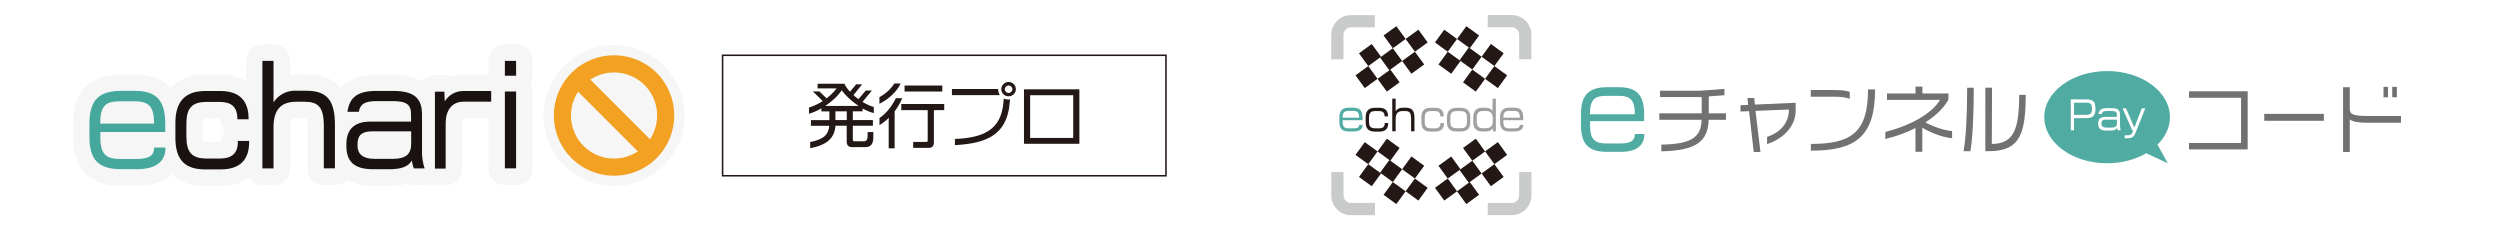 <?xml version="1.0" encoding="UTF-8"?>
<svg id="_レイヤー_1" data-name="レイヤー 1" xmlns="http://www.w3.org/2000/svg" viewBox="0 0 559 51.5">
  <defs>
    <style>
      .cls-1 {
        fill: #50aba2;
      }

      .cls-2 {
        fill: #f6f6f6;
      }

      .cls-3 {
        fill: #f2a122;
      }

      .cls-4, .cls-5, .cls-6 {
        fill: #fff;
      }

      .cls-5 {
        opacity: .5;
      }

      .cls-7, .cls-8 {
        fill: none;
        stroke: #fff;
        stroke-width: 2.39px;
      }

      .cls-7, .cls-6 {
        stroke-miterlimit: 10;
      }

      .cls-9 {
        fill: #727171;
      }

      .cls-10 {
        fill: #231815;
      }

      .cls-11 {
        fill: #c9caca;
      }

      .cls-12 {
        fill: #191210;
      }

      .cls-13 {
        fill: #9fa0a0;
      }

      .cls-8 {
        stroke-linecap: round;
        stroke-linejoin: round;
      }

      .cls-14 {
        fill: #46a89c;
      }

      .cls-6 {
        stroke: #231815;
        stroke-width: .35px;
      }
    </style>
  </defs>
  <rect class="cls-4" width="559" height="51.5"/>
  <g>
    <g id="_グループ_9" data-name="グループ 9">
      <path id="_パス_11" data-name="パス 11" class="cls-2" d="M119.08,13.61c.01-2.04-1.63-3.7-3.67-3.71,0,0,0,0,0,0h-2.51c-2.04,0-3.69,1.67-3.68,3.71,0,0,0,0,0,0v3.03h-5.51c-.97,0-1.93.15-2.85.46-.47-.21-.97-.31-1.48-.31h-2.11c-1.12,0-2.18.53-2.87,1.42-1.98-1.12-4.23-1.66-6.5-1.56h-3.73c-4.03,0-6.48,1.26-7.99,2.98-1.69-2.01-4.24-3.03-7.68-3.03h-2.11c-.51,0-1.02.03-1.53.1v-3.07c.01-2.04-1.63-3.7-3.67-3.71,0,0,0,0,0,0h-2.48c-2.04,0-3.69,1.67-3.68,3.71,0,0,0,0,0,0v4.46c-1.73-.99-3.7-1.48-5.69-1.44h-3.44c-2.89-.15-5.7.95-7.72,3.02-2.08-2.37-5.16-3.05-7.93-3.05h-3.24c-6.88,0-10.67,3.86-10.67,10.86v3.15c0,7.14,3.69,10.92,10.67,10.92h3.58c3.65,0,6.14-1.07,7.73-2.64,1.75,1.76,4.29,2.7,7.56,2.7h3.53c2.23.06,4.42-.57,6.27-1.82.68.99,1.81,1.59,3.02,1.59h2.49c2.04,0,3.68-1.67,3.68-3.71,0,0,0,0,0,0v-9.24c-.06-.61.04-1.22.29-1.78.34-.14.72-.2,1.09-.17h1.85c.22,0,.4.01.53.02.1.59.14,1.19.13,1.78v9.39c-.01,2.04,1.63,3.7,3.67,3.71,0,0,0,0,0,0h2.49c1.02,0,2-.43,2.69-1.19,1.79.98,3.81,1.46,5.84,1.39h3.58c1.35.03,2.7-.14,4-.51.48.22.99.33,1.52.33h2.4c.38,0,.76-.07,1.12-.19.38.14.79.21,1.19.22h2.4c2.04,0,3.69-1.67,3.68-3.71,0,0,0,0,0,0v-10.15c0-.72.16-1.09.31-1.1h5.57v11.2c-.01,2.04,1.63,3.7,3.67,3.71h0s2.51,0,2.51,0c2.04,0,3.69-1.67,3.68-3.71,0,0,0,0,0,0v-17.18c0-.62-.15-1.22-.44-1.77.29-.54.44-1.15.44-1.76v-3.32ZM50.38,29.21c-.56.7-.87,1.58-.88,2.48v.04c-.09,0-.21.01-.34.01h-2.95c-.26,0-.52-.01-.78-.05-.06-.38-.09-.76-.08-1.14v-2.88c0-.37.02-.74.08-1.11.26-.04.52-.05.78-.05,0,0,3.09,0,3.17,0v.16c0,.94.35,1.85.99,2.54"/>
      <path id="_パス_12" data-name="パス 12" class="cls-14" d="M30.58,37.82h-3.58c-4.89,0-7-2.01-7-7.2v-3.15c0-5.25,2.37-7.15,7-7.15h3.24c4.94,0,6.71,2.39,6.71,7.35v1.84h-14.51v1.2c0,3.91,1.39,4.84,4.51,4.84h3.47c3.06,0,4.04-.84,4.04-2.56h2.55c0,2.95-1.88,4.84-6.42,4.84M34.45,27.58c0-3.68-1.1-4.93-4.34-4.93h-3.18c-2.89,0-4.51.61-4.51,4.73v.26h12.03v-.06Z"/>
      <path id="_パス_13" data-name="パス 13" class="cls-12" d="M49.4,37.88h-3.53c-4.54,0-6.65-2.16-6.65-7.06v-3.41c0-4.75,2.26-7.06,6.65-7.06h3.44c4.28,0,6.27,2.25,6.27,6.12v.2h-2.51v-.12c0-2.68-1.36-3.76-3.96-3.76h-2.89c-3.3,0-4.54,1.37-4.54,4.87v2.89c0,3.53,1.24,4.9,4.54,4.9h2.95c2.6,0,4.02-1.11,4.02-3.76v-.18h2.52v.26c0,4-2.11,6.1-6.3,6.1"/>
      <path id="_パス_14" data-name="パス 14" class="cls-12" d="M72.41,37.65v-9.39c0-4.38-1.27-5.51-4.34-5.51h-1.85c-3.41,0-5.06,1.81-5.06,5.66v9.25h-2.49V13.61h2.49v9.28c1.12-1.76,3.12-2.75,5.2-2.6h2.11c4.71,0,6.42,2.19,6.42,7.67v9.68h-2.49Z"/>
      <path id="_パス_15" data-name="パス 15" class="cls-12" d="M92.53,37.67c-.21-.57-.36-1.17-.43-1.78-.84,1.43-2.49,1.95-5.09,1.95h-3.58c-4.51,0-5.98-1.95-5.98-5.22v-.35c0-2.83,1.27-5.08,5.38-5.08h9.08v-1.58c0-2.19-.9-3-4.13-3h-3.53c-2.69,0-3.7.64-4.02,2.39h-2.54c.43-3.09,2.11-4.67,6.47-4.67h3.73c4.63,0,6.47,1.58,6.47,5.25v7.99c-.05,1.38.15,2.77.58,4.08h-2.39ZM91.93,29.36h-8.64c-2.83,0-3.35,1.28-3.35,3v.2c0,1.66.89,2.97,3.96,2.97h3.7c3.27,0,4.34-1.08,4.34-3.47v-2.71Z"/>
      <path id="_パス_16" data-name="パス 16" class="cls-12" d="M103.64,22.74c-2.72,0-3.99,2.1-3.99,4.81v10.15h-2.4v-17.21h2.11l.09,2.16c.91-1.47,2.52-2.34,4.25-2.3h6.13v2.39h-6.18Z"/>
      <path id="_パス_17" data-name="パス 17" class="cls-12" d="M112.89,13.61h2.51v3.32h-2.51v-3.32ZM112.89,20.46h2.51v17.18h-2.51v-17.18Z"/>
      <path id="_パス_18" data-name="パス 18" class="cls-2" d="M153.06,25.83c0,8.71-7.06,15.76-15.76,15.76s-15.76-7.06-15.76-15.76,7.06-15.76,15.76-15.76c8.71,0,15.76,7.06,15.76,15.76"/>
      <path id="_パス_19" data-name="パス 19" class="cls-3" d="M146.83,16.3c-5.26-5.26-13.79-5.25-19.05,0-5.26,5.26-5.25,13.79,0,19.05,5.26,5.26,13.78,5.26,19.04,0,5.26-5.27,5.26-13.79,0-19.06M144.12,19.01c3.23,3.24,3.74,8.31,1.22,12.13l-13.35-13.35c3.82-2.52,8.89-2.01,12.13,1.22M130.49,32.64c-3.24-3.24-3.75-8.31-1.22-12.13l13.35,13.35c-3.82,2.52-8.89,2.01-12.13-1.22"/>
    </g>
    <g>
      <rect class="cls-6" x="161.57" y="12.36" width="99.14" height="26.94"/>
      <g>
        <path class="cls-10" d="M192.87,24.22v.67h-2.18v1.96h4.49v1.27h-4.49v3.08c0,.28.11.39.39.39h2c.61,0,.92-.27.92-1.25v-.81h1.28v1.13c0,1.63-.61,2.24-1.88,2.24h-2.87c-.8,0-1.21-.42-1.21-1.27v-3.51h-2.51c-.22,2.77-1.83,4.26-5.65,5.03v-1.39c3.13-.61,4.1-1.75,4.26-3.63h-4.1v-1.27h4.13v-1.96h-1.79v-.67c-.89.53-1.83.92-2.76,1.21v-1.41c1.05-.3,2.1-.81,3.07-1.43l-2.22-2.16h1.47l1.61,1.55c.86-.67,1.63-1.43,2.22-2.22h-4.24v-1.05h6c.25.56.69,1.17,1.25,1.79l1.39-1.66h1.33l-1.94,2.41c.34.31.7.61,1.1.91l1.66-1.93h1.36l-2.1,2.54c.83.52,1.71.92,2.52,1.14v1.36c-.78-.19-1.68-.55-2.55-1.05ZM188.23,20.19c-.89,1.27-2.21,2.52-3.7,3.49h7.45c-1.47-.96-2.85-2.22-3.76-3.49ZM189.34,24.89h-2.54v1.96h2.54v-1.96Z"/>
        <path class="cls-10" d="M196.64,23.21v-1.5c1.28-.64,2.6-1.85,3.32-3.04h1.41c-.81,1.89-2.9,3.63-4.73,4.54ZM200.04,24.89v8.28h-1.33v-6.14l.05-.7c-.64.63-1.35,1.19-2.11,1.64v-1.58c1.58-1.05,2.87-2.8,3.66-4.43h1.43c-.45,1.05-1.02,2.04-1.69,2.93ZM208.82,24.61v7.11c0,1.05-.38,1.35-1.33,1.35h-3.3v-1.33h2.91c.25,0,.33-.08.33-.36v-6.76h-5.9v-1.36h9.6v1.36h-2.3ZM202.26,20.46v-1.33h8.44v1.33h-8.44Z"/>
        <path class="cls-10" d="M212.85,21.26v-1.36h10.34v.13c0,.44.14.88.38,1.24h-10.71ZM225.67,23.93c-.86,5.73-4.4,8.14-12.15,8.52v-1.38c7.56-.3,10.65-2.83,10.91-9.05.3.16.64.23,1,.23.14,0,.28,0,.42-.03-.05.61-.11,1.17-.19,1.71ZM225.52,21.54c-.89,0-1.63-.7-1.63-1.6s.74-1.61,1.63-1.61,1.63.74,1.63,1.61-.74,1.6-1.63,1.6ZM225.52,19.11c-.45,0-.85.38-.85.83s.39.85.85.85.86-.41.86-.85-.41-.83-.86-.83Z"/>
        <path class="cls-10" d="M228.96,32.15v-12.18h12.39v12.18h-12.39ZM239.97,21.29h-9.63v9.55h9.63v-9.55Z"/>
      </g>
    </g>
  </g>
  <g>
    <g>
      <g>
        <g>
          <rect class="cls-10" x="315" y="40.62" width="3.53" height="3.53" transform="translate(96.28 273.74) rotate(-54)"/>
          <rect class="cls-10" x="309.28" y="36.47" width="3.53" height="3.53" transform="translate(97.29 267.4) rotate(-54)"/>
          <rect class="cls-10" x="314.22" y="35.69" width="3.53" height="3.53" transform="translate(99.95 271.07) rotate(-54)"/>
          <rect class="cls-10" x="303.79" y="32.48" width="3.53" height="3.53" transform="translate(98.25 261.32) rotate(-54)"/>
          <rect class="cls-10" x="310.06" y="41.4" width="3.53" height="3.53" transform="translate(93.62 270.07) rotate(-54)"/>
          <rect class="cls-10" x="304.57" y="37.41" width="3.53" height="3.53" transform="translate(94.58 263.98) rotate(-54)"/>
          <rect class="cls-10" x="308.72" y="31.7" width="3.53" height="3.53" transform="translate(100.92 264.99) rotate(-54)"/>
        </g>
        <g>
          <rect class="cls-10" x="332.77" y="32.48" width="3.53" height="3.53" transform="translate(43.76 203.17) rotate(-36)"/>
          <rect class="cls-10" x="327.05" y="36.63" width="3.53" height="3.53" transform="translate(40.23 200.61) rotate(-36)"/>
          <rect class="cls-10" x="327.83" y="31.7" width="3.53" height="3.53" transform="translate(43.28 200.13) rotate(-36)"/>
          <rect class="cls-10" x="321.56" y="40.62" width="3.53" height="3.53" transform="translate(36.84 198.14) rotate(-36)"/>
          <rect class="cls-10" x="331.99" y="37.41" width="3.53" height="3.53" transform="translate(40.71 203.66) rotate(-36)"/>
          <rect class="cls-10" x="326.49" y="41.4" width="3.53" height="3.53" transform="translate(37.32 201.19) rotate(-36)"/>
          <rect class="cls-10" x="322.34" y="35.69" width="3.53" height="3.53" transform="translate(39.88 197.66) rotate(-36)"/>
        </g>
        <g>
          <rect class="cls-10" x="315" y="7.33" width="3.53" height="3.53" transform="translate(55.15 187.93) rotate(-36)"/>
          <rect class="cls-10" x="309.28" y="11.48" width="3.53" height="3.53" transform="translate(51.62 185.36) rotate(-36)"/>
          <rect class="cls-10" x="314.22" y="12.26" width="3.53" height="3.53" transform="translate(52.1 188.41) rotate(-36)"/>
          <rect class="cls-10" x="303.79" y="15.47" width="3.53" height="3.53" transform="translate(48.22 182.89) rotate(-36)"/>
          <rect class="cls-10" x="310.06" y="6.55" width="3.53" height="3.53" transform="translate(54.67 184.88) rotate(-36)"/>
          <rect class="cls-10" x="304.57" y="10.54" width="3.53" height="3.53" transform="translate(51.27 182.41) rotate(-36)"/>
          <rect class="cls-10" x="308.72" y="16.25" width="3.53" height="3.53" transform="translate(48.71 185.94) rotate(-36)"/>
        </g>
        <g>
          <rect class="cls-10" x="332.77" y="15.47" width="3.53" height="3.53" transform="translate(123.95 277.75) rotate(-54)"/>
          <rect class="cls-10" x="327.05" y="11.32" width="3.53" height="3.53" transform="translate(124.96 271.41) rotate(-54)"/>
          <rect class="cls-10" x="327.83" y="16.25" width="3.53" height="3.53" transform="translate(121.29 274.08) rotate(-54)"/>
          <rect class="cls-10" x="321.56" y="7.33" width="3.53" height="3.53" transform="translate(125.92 265.33) rotate(-54)"/>
          <rect class="cls-10" x="331.99" y="10.54" width="3.53" height="3.53" transform="translate(127.62 275.08) rotate(-54)"/>
          <rect class="cls-10" x="326.49" y="6.55" width="3.53" height="3.53" transform="translate(128.59 269) rotate(-54)"/>
          <rect class="cls-10" x="322.34" y="12.26" width="3.53" height="3.53" transform="translate(122.25 267.99) rotate(-54)"/>
        </g>
      </g>
      <g>
        <path class="cls-11" d="M332.66,6.1h5.35c.93,0,1.68.76,1.68,1.68v5.47h2.73v-5.47c0-2.44-1.98-4.42-4.42-4.42h-5.35v2.73Z"/>
        <path class="cls-11" d="M300.4,13.26v-5.47c0-.93.76-1.68,1.68-1.68h5.34v-2.73h-5.34c-2.44,0-4.42,1.98-4.42,4.42v5.47h2.73Z"/>
        <path class="cls-11" d="M307.43,45.38h-5.34c-.93,0-1.68-.76-1.68-1.68v-5.22h-2.73v5.22c0,2.44,1.98,4.42,4.42,4.42h5.34v-2.73Z"/>
        <path class="cls-11" d="M339.69,38.48v5.22c0,.93-.76,1.68-1.68,1.68h-5.35v2.73h5.35c2.44,0,4.42-1.98,4.42-4.42v-5.22h-2.73Z"/>
      </g>
      <g>
        <path class="cls-5" d="M341.79,27.39c.07-.16.1-.33.1-.51v-.56c0-2.92-1.82-3.53-3.35-3.53h-.99c-.68,0-1.26.11-1.75.34v-1.06c0-.72-.58-1.3-1.3-1.3h-.75c-.72,0-1.3.58-1.3,1.3v.71c-.07,0-.14,0-.21,0h-.82c-.97,0-1.77.3-2.34.87-.6-.55-1.44-.85-2.45-.85h-.94c-1,0-1.84.29-2.44.83-.56-.54-1.36-.83-2.34-.83h-1.05c-1.25,0-2.22.49-2.78,1.36-.63-1.09-1.76-1.37-2.76-1.37h-.65c-.1,0-.2,0-.29.01v-.74c0-.72-.58-1.3-1.3-1.3h-.76c-.72,0-1.3.58-1.3,1.3v1.05c-.45-.2-.98-.31-1.56-.31h-1.05c-.97,0-1.78.29-2.35.84-.48-.47-1.24-.85-2.43-.85h-.99c-2.22,0-3.44,1.23-3.44,3.47v.96c0,2.28,1.19,3.49,3.44,3.49h1.1c1.16,0,1.9-.32,2.38-.73.57.49,1.35.75,2.3.75h1.08c.83,0,1.45-.2,1.89-.48.24.25.57.41.94.41h.76c.72,0,1.3-.58,1.3-1.3v-2.8c0-.24.03-.35.04-.4.03,0,.1-.01.21-.01h.58c0,.08.01.2.01.37v2.85c0,.72.58,1.3,1.3,1.3h.76c.53,0,.98-.31,1.18-.76.57.54,1.37.83,2.39.83h1.08c.97,0,1.77-.28,2.33-.81.5.44,1.26.79,2.42.79h.94c1.21,0,1.98-.37,2.48-.84.56.54,1.34.83,2.28.83h.87c.38,0,.74-.05,1.07-.15.16.07.33.1.51.1h.67c.39,0,.74-.17.98-.45.54.33,1.23.5,2.07.5h1.1c2.41,0,3.27-1.43,3.27-2.77,0-.19-.04-.38-.12-.55ZM332.47,26.34v.79c0,.11,0,.18-.02.22-.03,0-.07,0-.12,0h-.83s0-.1,0-.17v-.87c0-.09,0-.16.01-.2h.8c.07,0,.11,0,.14.01,0,.03.02.1.02.21ZM326.7,26.25s0,1.08,0,1.11c-.05,0-.1,0-.18,0h-.74c-.07,0-.13,0-.18,0,0-.03,0-1.11,0-1.11,0-.04,0-.07,0-.1.05,0,.1,0,.18,0h.74c.07,0,.13,0,.18,0,0,.03,0,.06,0,.1ZM319.96,27.39s-.06,0-.08,0c0-.05,0-.11,0-.18v-.88c0-.07,0-.13,0-.18.02,0,.05,0,.08,0h.8c.02.24.11.45.24.64-.11.18-.19.38-.21.6h-.84ZM307.5,27.39s-.06,0-.08,0c0-.05,0-.11,0-.18v-.88c0-.07,0-.13,0-.18.02,0,.05,0,.08,0h.8c.02.24.11.45.24.64-.11.18-.19.38-.21.6h-.84Z"/>
        <g>
          <g>
            <path class="cls-4" d="M314.31,23.44h-.65c-.34,0-.66.05-.94.14v-1.52c0-.36-.29-.65-.65-.65h-.76c-.36,0-.65.29-.65.65v2.46c-.41-.69-1.17-1.06-2.21-1.06h-1.05c-1.14,0-1.95.46-2.37,1.29-.39-.87-1.19-1.3-2.42-1.3h-.99c-1.85,0-2.79.95-2.79,2.82v.96c0,1.91.91,2.84,2.79,2.84h1.1c1.42,0,2.07-.53,2.37-1.1.51.89,1.47,1.12,2.31,1.12h1.08c1.02,0,1.77-.35,2.19-1v.28c0,.36.29.65.65.65h.76c.36,0,.65-.29.65-.65v-2.8c0-.9.3-1.07.9-1.07h.57c.52,0,.68,0,.68,1.02v2.85c0,.36.29.65.65.65h.76c.36,0,.65-.29.65-.65v-2.94c0-1.28-.27-2.98-2.61-2.98ZM300.88,27.53h2.51c-.09.11-.14.25-.14.4,0,.03,0,.04,0,.06-.05.02-.21.07-.59.07h-1.06c-.52,0-.69,0-.72-.53ZM300.93,25.67c.08-.21.26-.21.67-.21h.97c.34,0,.52,0,.61.21h-2.26ZM310.4,26.84h-.77c-.36,0-.65.29-.65.65v.05c0,.33-.02.49-.58.49h-.9c-.6,0-.74-.08-.74-.84v-.88c0-.75.14-.83.74-.83h.88c.53,0,.56.13.56.49v.04c0,.36.29.65.65.65h.77c.11,0,.21-.03.29-.07v.3c-.08-.03-.17-.05-.26-.05Z"/>
            <path class="cls-4" d="M340.99,27.4c.16-.12.26-.31.26-.52v-.56c0-1.94-.88-2.88-2.7-2.88h-.99c-1.16,0-1.96.37-2.4,1.11v-2.49c0-.36-.29-.65-.65-.65h-.75c-.36,0-.65.29-.65.65v1.48c-.27-.08-.55-.13-.86-.13h-.82c-1.12,0-1.91.47-2.32,1.31-.43-.83-1.28-1.29-2.47-1.29h-.94c-1.18,0-2.03.45-2.46,1.26-.38-.81-1.18-1.26-2.32-1.26h-1.05c-1.71,0-2.69,1.02-2.69,2.79v1.04c0,2.31,1.46,2.79,2.69,2.79h1.08c1.12,0,1.92-.43,2.31-1.21.43.78,1.26,1.19,2.44,1.19h.94c1.22,0,2.07-.44,2.48-1.27.41.81,1.19,1.26,2.28,1.26h.87c.47,0,.84-.08,1.15-.21.12.11.27.17.44.17h.67c.36,0,.65-.29.65-.65v-.39c.43.73,1.23,1.1,2.4,1.1h1.1c2.36,0,2.61-1.48,2.61-2.12,0-.22-.11-.42-.28-.53ZM333.12,26.34v.79c0,.73-.3.88-.79.88h-.87c-.33,0-.61,0-.61-.82v-.87c0-.85.36-.85.65-.85h.81c.57,0,.81.25.81.87ZM327.35,26.25v1.04c0,.58-.03.73-.83.73h-.74c-.79,0-.83-.15-.83-.73v-1.04c0-.62.07-.76.83-.76h.74c.76,0,.83.13.83.76ZM322.09,26.84c-.36,0-.65.29-.65.65v.05c0,.33-.02.49-.58.49h-.9c-.6,0-.74-.08-.74-.84v-.88c0-.75.14-.83.74-.83h.88c.53,0,.56.13.56.49v.04c0,.36.29.65.65.65h.77s.05,0,.07,0v.18s-.03,0-.04,0h-.77ZM336.81,27.53h2.51c-.09.11-.14.25-.14.4,0,.03,0,.04,0,.06-.05.02-.21.07-.59.07h-1.06c-.52,0-.69,0-.72-.53ZM336.86,25.67c.08-.21.26-.21.67-.21h.97c.34,0,.52,0,.61.21h-2.26Z"/>
          </g>
          <g>
            <path class="cls-1" d="M302.72,29.4h-1.1c-1.5,0-2.14-.61-2.14-2.19v-.96c0-1.59.73-2.17,2.14-2.17h.99c1.51,0,2.05.73,2.05,2.23v.56h-4.44v.36c0,1.19.42,1.47,1.38,1.47h1.06c.94,0,1.24-.26,1.24-.78h.78c0,.89-.58,1.47-1.96,1.47ZM303.9,26.3c0-1.11-.34-1.5-1.33-1.5h-.97c-.88,0-1.38.19-1.38,1.43v.08h3.68v-.02Z"/>
            <path class="cls-10" d="M308.47,29.42h-1.08c-1.39,0-2.03-.65-2.03-2.14v-1.04c0-1.44.69-2.14,2.03-2.14h1.05c1.31,0,1.92.68,1.92,1.86v.06h-.77v-.04c0-.81-.42-1.14-1.21-1.14h-.88c-1.01,0-1.39.42-1.39,1.48v.88c0,1.07.38,1.49,1.39,1.49h.9c.8,0,1.23-.34,1.23-1.14v-.05h.77v.08c0,1.21-.65,1.85-1.93,1.85Z"/>
            <path class="cls-10" d="M315.52,29.35v-2.85c0-1.33-.39-1.67-1.33-1.67h-.57c-1.04,0-1.55.55-1.55,1.72v2.8h-.76v-7.29h.76v2.81c.29-.5.84-.79,1.59-.79h.65c1.44,0,1.96.66,1.96,2.33v2.94h-.76Z"/>
            <path class="cls-13" d="M320.93,29.42h-1.08c-1.39,0-2.03-.65-2.03-2.14v-1.04c0-1.44.69-2.14,2.03-2.14h1.05c1.31,0,1.92.68,1.92,1.86v.06h-.77v-.04c0-.81-.42-1.14-1.21-1.14h-.88c-1.01,0-1.39.42-1.39,1.48v.88c0,1.07.38,1.49,1.39,1.49h.9c.8,0,1.23-.34,1.23-1.14v-.05h.77v.08c0,1.21-.65,1.85-1.93,1.85Z"/>
            <path class="cls-13" d="M326.62,29.4h-.94c-1.44,0-2.13-.69-2.13-2.03v-1.19c0-1.43.79-2.07,2.13-2.07h.94c1.35,0,2.13.64,2.13,2.07v1.19c0,1.34-.68,2.03-2.13,2.03ZM328,26.25c0-1.04-.42-1.41-1.48-1.41h-.74c-1.05,0-1.48.37-1.48,1.41v1.04c0,.98.37,1.38,1.48,1.38h.74c1.11,0,1.48-.4,1.48-1.38v-1.04Z"/>
            <path class="cls-13" d="M333.83,29.35l-.04-.65c-.31.46-.84.7-1.55.7h-.87c-1.34,0-1.95-.8-1.95-2.15v-.96c0-1.45.65-2.2,1.98-2.2h.82c.65,0,1.18.23,1.51.7v-2.71h.75v7.28h-.67ZM333.77,26.34c0-.98-.53-1.52-1.46-1.52h-.81c-.86,0-1.3.5-1.3,1.5v.87c0,.98.4,1.47,1.27,1.47h.87c.95,0,1.44-.53,1.44-1.53v-.79Z"/>
            <path class="cls-13" d="M338.65,29.4h-1.1c-1.5,0-2.14-.61-2.14-2.19v-.96c0-1.59.73-2.17,2.14-2.17h.99c1.51,0,2.05.73,2.05,2.23v.56h-4.44v.36c0,1.19.42,1.47,1.38,1.47h1.06c.94,0,1.24-.26,1.24-.78h.78c0,.89-.58,1.47-1.96,1.47ZM339.84,26.3c0-1.11-.34-1.5-1.33-1.5h-.97c-.88,0-1.38.19-1.38,1.43v.08h3.68v-.02Z"/>
          </g>
        </g>
      </g>
    </g>
    <g>
      <g>
        <g>
          <path class="cls-10" d="M382.06,26.79c-.15,4.89-2.84,6.88-10.58,7.05v-1.5c6.63-.15,8.86-1.51,9-5.55h-9.45v-1.45h9.47v-3.65l-.1.02h-9.23v-1.43h9.01l5.4-.4v1.41l-3.5.27v3.78h3.85v1.45h-3.87Z"/>
          <path class="cls-10" d="M395.12,32.21v-1.6c3.55-1.18,4.88-3.75,4.88-5.95v-.17l-7.47.3,1.11,9.2h-1.51l-1.04-9.13-1.92.08v-1.41l1.71-.08-.15-1.53h1.5l.17,1.46,9.11-.4v1.82c0,2.52-1.71,5.85-6.39,7.42Z"/>
          <path class="cls-10" d="M409.92,21.63h-5.03v-1.5h5.04c2,0,2.79.13,3.67.4v1.58c-.69-.32-1.77-.49-3.68-.49ZM404.91,33.69v-1.51c9.01,0,12.78-2.52,12.78-12.19h1.58c0,10.68-4.49,13.7-14.36,13.7Z"/>
          <path class="cls-10" d="M429.83,28.56v5.38h-1.53v-5.31c-2.05,1.04-4.35,1.88-6.74,2.44v-1.58c5.5-1.36,10.39-4.05,12.24-7.16h-11.87v-1.43h6.37v-1.53h1.55v1.53h5.82v1.36c-1.01,1.87-2.84,3.62-5.15,5.11,1.83.99,4.05,1.75,5.97,1.93v1.61c-2.22-.25-4.54-1.11-6.66-2.35Z"/>
          <path class="cls-10" d="M440.58,33.81h-1.53c.5-2.72.81-7.75.81-14.19h1.48c0,6.54-.3,11.48-.76,14.19ZM445.87,33.77c-.54.03-1.19.05-1.95.05v-14.21h1.5l-.05,12.58c4.79-.07,6.12-3.03,6.12-10.98h1.46c0,8.78-1.43,12.09-7.08,12.56Z"/>
          <path class="cls-1" d="M489.46,33.42v-1.45h11.64v-10.11h-11.64v-1.45h13.12v13h-13.12Z"/>
          <path class="cls-1" d="M506.29,27.01v-1.55h13.33v1.55h-13.33Z"/>
          <path class="cls-1" d="M529.4,27.45c-2.05,0-3.26-.22-3.99-.74v7.28h-1.5v-14.5h1.5v4.88c0,1.18.76,1.56,4.1,1.56h7.35v1.51h-7.47ZM532.95,21.75v-2.32h1.01v2.32h-1.01ZM534.9,21.75v-2.32h1.04v2.32h-1.04Z"/>
        </g>
        <g>
          <path class="cls-7" d="M382.06,26.79c-.15,4.89-2.84,6.88-10.58,7.05v-1.5c6.63-.15,8.86-1.51,9-5.55h-9.45v-1.45h9.47v-3.65l-.1.02h-9.23v-1.43h9.01l5.4-.4v1.41l-3.5.27v3.78h3.85v1.45h-3.87Z"/>
          <path class="cls-7" d="M395.12,32.21v-1.6c3.55-1.18,4.88-3.75,4.88-5.95v-.17l-7.47.3,1.11,9.2h-1.51l-1.04-9.13-1.92.08v-1.41l1.71-.08-.15-1.53h1.5l.17,1.46,9.11-.4v1.82c0,2.52-1.71,5.85-6.39,7.42Z"/>
          <path class="cls-7" d="M409.92,21.63h-5.03v-1.5h5.04c2,0,2.79.13,3.67.4v1.58c-.69-.32-1.77-.49-3.68-.49ZM404.91,33.69v-1.51c9.01,0,12.78-2.52,12.78-12.19h1.58c0,10.68-4.49,13.7-14.36,13.7Z"/>
          <path class="cls-7" d="M429.83,28.56v5.38h-1.53v-5.31c-2.05,1.04-4.35,1.88-6.74,2.44v-1.58c5.5-1.36,10.39-4.05,12.24-7.16h-11.87v-1.43h6.37v-1.53h1.55v1.53h5.82v1.36c-1.01,1.87-2.84,3.62-5.15,5.11,1.83.99,4.05,1.75,5.97,1.93v1.61c-2.22-.25-4.54-1.11-6.66-2.35Z"/>
          <path class="cls-7" d="M440.58,33.81h-1.53c.5-2.72.81-7.75.81-14.19h1.48c0,6.54-.3,11.48-.76,14.19ZM445.87,33.77c-.54.03-1.19.05-1.95.05v-14.21h1.5l-.05,12.58c4.79-.07,6.12-3.03,6.12-10.98h1.46c0,8.78-1.43,12.09-7.08,12.56Z"/>
          <path class="cls-7" d="M489.46,33.42v-1.45h11.64v-10.11h-11.64v-1.45h13.12v13h-13.12Z"/>
          <path class="cls-7" d="M506.29,27.01v-1.55h13.33v1.55h-13.33Z"/>
          <path class="cls-7" d="M529.4,27.45c-2.05,0-3.26-.22-3.99-.74v7.28h-1.5v-14.5h1.5v4.88c0,1.18.76,1.56,4.1,1.56h7.35v1.51h-7.47ZM532.95,21.75v-2.32h1.01v2.32h-1.01ZM534.9,21.75v-2.32h1.04v2.32h-1.04Z"/>
        </g>
        <g>
          <path class="cls-9" d="M382.06,26.79c-.15,4.89-2.84,6.88-10.58,7.05v-1.5c6.63-.15,8.86-1.51,9-5.55h-9.45v-1.45h9.47v-3.65l-.1.02h-9.23v-1.43h9.01l5.4-.4v1.41l-3.5.27v3.78h3.85v1.45h-3.87Z"/>
          <path class="cls-9" d="M395.12,32.21v-1.6c3.55-1.18,4.88-3.75,4.88-5.95v-.17l-7.47.3,1.11,9.2h-1.51l-1.04-9.13-1.92.08v-1.41l1.71-.08-.15-1.53h1.5l.17,1.46,9.11-.4v1.82c0,2.52-1.71,5.85-6.39,7.42Z"/>
          <path class="cls-9" d="M409.92,21.63h-5.03v-1.5h5.04c2,0,2.79.13,3.67.4v1.58c-.69-.32-1.77-.49-3.68-.49ZM404.91,33.69v-1.51c9.01,0,12.78-2.52,12.78-12.19h1.58c0,10.68-4.49,13.7-14.36,13.7Z"/>
          <path class="cls-9" d="M429.83,28.56v5.38h-1.53v-5.31c-2.05,1.04-4.35,1.88-6.74,2.44v-1.58c5.5-1.36,10.39-4.05,12.24-7.16h-11.87v-1.43h6.37v-1.53h1.55v1.53h5.82v1.36c-1.01,1.87-2.84,3.62-5.15,5.11,1.83.99,4.05,1.75,5.97,1.93v1.61c-2.22-.25-4.54-1.11-6.66-2.35Z"/>
          <path class="cls-9" d="M440.58,33.81h-1.53c.5-2.72.81-7.75.81-14.19h1.48c0,6.54-.3,11.48-.76,14.19ZM445.87,33.77c-.54.03-1.19.05-1.95.05v-14.21h1.5l-.05,12.58c4.79-.07,6.12-3.03,6.12-10.98h1.46c0,8.78-1.43,12.09-7.08,12.56Z"/>
          <path class="cls-9" d="M489.46,33.42v-1.45h11.64v-10.11h-11.64v-1.45h13.12v13h-13.12Z"/>
          <path class="cls-9" d="M506.29,27.01v-1.55h13.33v1.55h-13.33Z"/>
          <path class="cls-9" d="M529.4,27.45c-2.05,0-3.26-.22-3.99-.74v7.28h-1.5v-14.5h1.5v4.88c0,1.18.76,1.56,4.1,1.56h7.35v1.51h-7.47ZM532.95,21.75v-2.32h1.01v2.32h-1.01ZM534.9,21.75v-2.32h1.04v2.32h-1.04Z"/>
        </g>
      </g>
      <g>
        <path class="cls-1" d="M362.33,33.95h-2.99c-4.07,0-5.83-1.66-5.83-5.95v-2.6c0-4.33,1.97-5.9,5.83-5.9h2.7c4.12,0,5.59,1.97,5.59,6.07v1.52h-12.09v.99c0,3.23,1.16,4,3.76,4h2.89c2.55,0,3.37-.7,3.37-2.12h2.12c0,2.43-1.57,4-5.35,4ZM365.55,25.5c0-3.03-.92-4.07-3.61-4.07h-2.65c-2.41,0-3.76.51-3.76,3.9v.22h10.02v-.05Z"/>
        <path class="cls-8" d="M362.33,33.95h-2.99c-4.07,0-5.83-1.66-5.83-5.95v-2.6c0-4.33,1.97-5.9,5.83-5.9h2.7c4.12,0,5.59,1.97,5.59,6.07v1.52h-12.09v.99c0,3.23,1.16,4,3.76,4h2.89c2.55,0,3.37-.7,3.37-2.12h2.12c0,2.43-1.57,4-5.35,4ZM365.55,25.5c0-3.03-.92-4.07-3.61-4.07h-2.65c-2.41,0-3.76.51-3.76,3.9v.22h10.02v-.05Z"/>
        <path class="cls-1" d="M362.33,33.95h-2.99c-4.07,0-5.83-1.66-5.83-5.95v-2.6c0-4.33,1.97-5.9,5.83-5.9h2.7c4.12,0,5.59,1.97,5.59,6.07v1.52h-12.09v.99c0,3.23,1.16,4,3.76,4h2.89c2.55,0,3.37-.7,3.37-2.12h2.12c0,2.43-1.57,4-5.35,4ZM365.55,25.5c0-3.03-.92-4.07-3.61-4.07h-2.65c-2.41,0-3.76.51-3.76,3.9v.22h10.02v-.05Z"/>
      </g>
      <g>
        <path class="cls-1" d="M482.42,32.34c1.74-1.72,2.78-3.84,2.78-6.14,0-5.69-6.29-10.31-14.05-10.31s-14.05,4.62-14.05,10.31,6.29,10.31,14.05,10.31c3.31,0,6.35-.85,8.75-2.25l4.83,2.25-2.32-4.17Z"/>
        <g>
          <path class="cls-4" d="M466.49,26.41h-2.73v2.73h-.73v-6.91h3.49c1.6,0,2.01.59,2.01,1.95v.38c0,1.25-.56,1.86-2.05,1.86ZM467.77,24.27c0-.91-.25-1.32-1.33-1.32h-2.68v2.73h2.65c1.09,0,1.36-.46,1.36-1.23v-.18Z"/>
          <path class="cls-4" d="M473.53,29.14c-.04-.1-.09-.28-.13-.51-.24.41-.72.56-1.47.56h-1.04c-1.3,0-1.73-.56-1.73-1.5v-.1c0-.81.37-1.46,1.56-1.46h2.62v-.45c0-.63-.26-.86-1.2-.86h-1.02c-.78,0-1.07.18-1.16.69h-.74c.12-.89.61-1.34,1.87-1.34h1.08c1.34,0,1.87.45,1.87,1.5v2.29c0,.52.08.97.17,1.17h-.69ZM473.35,26.76h-2.5c-.82,0-.97.37-.97.86v.06c0,.48.26.85,1.15.85h1.07c.94,0,1.25-.31,1.25-1v-.78Z"/>
          <path class="cls-4" d="M477.57,29.56c-.43,1.07-.8,1.35-1.94,1.35h-.55v-.66h.51c.83,0,1.02-.11,1.32-.89l.08-.22h-.22l-2.18-4.92h.79l1.86,4.31,1.65-4.31h.8l-2.12,5.33Z"/>
        </g>
      </g>
    </g>
  </g>
</svg>
